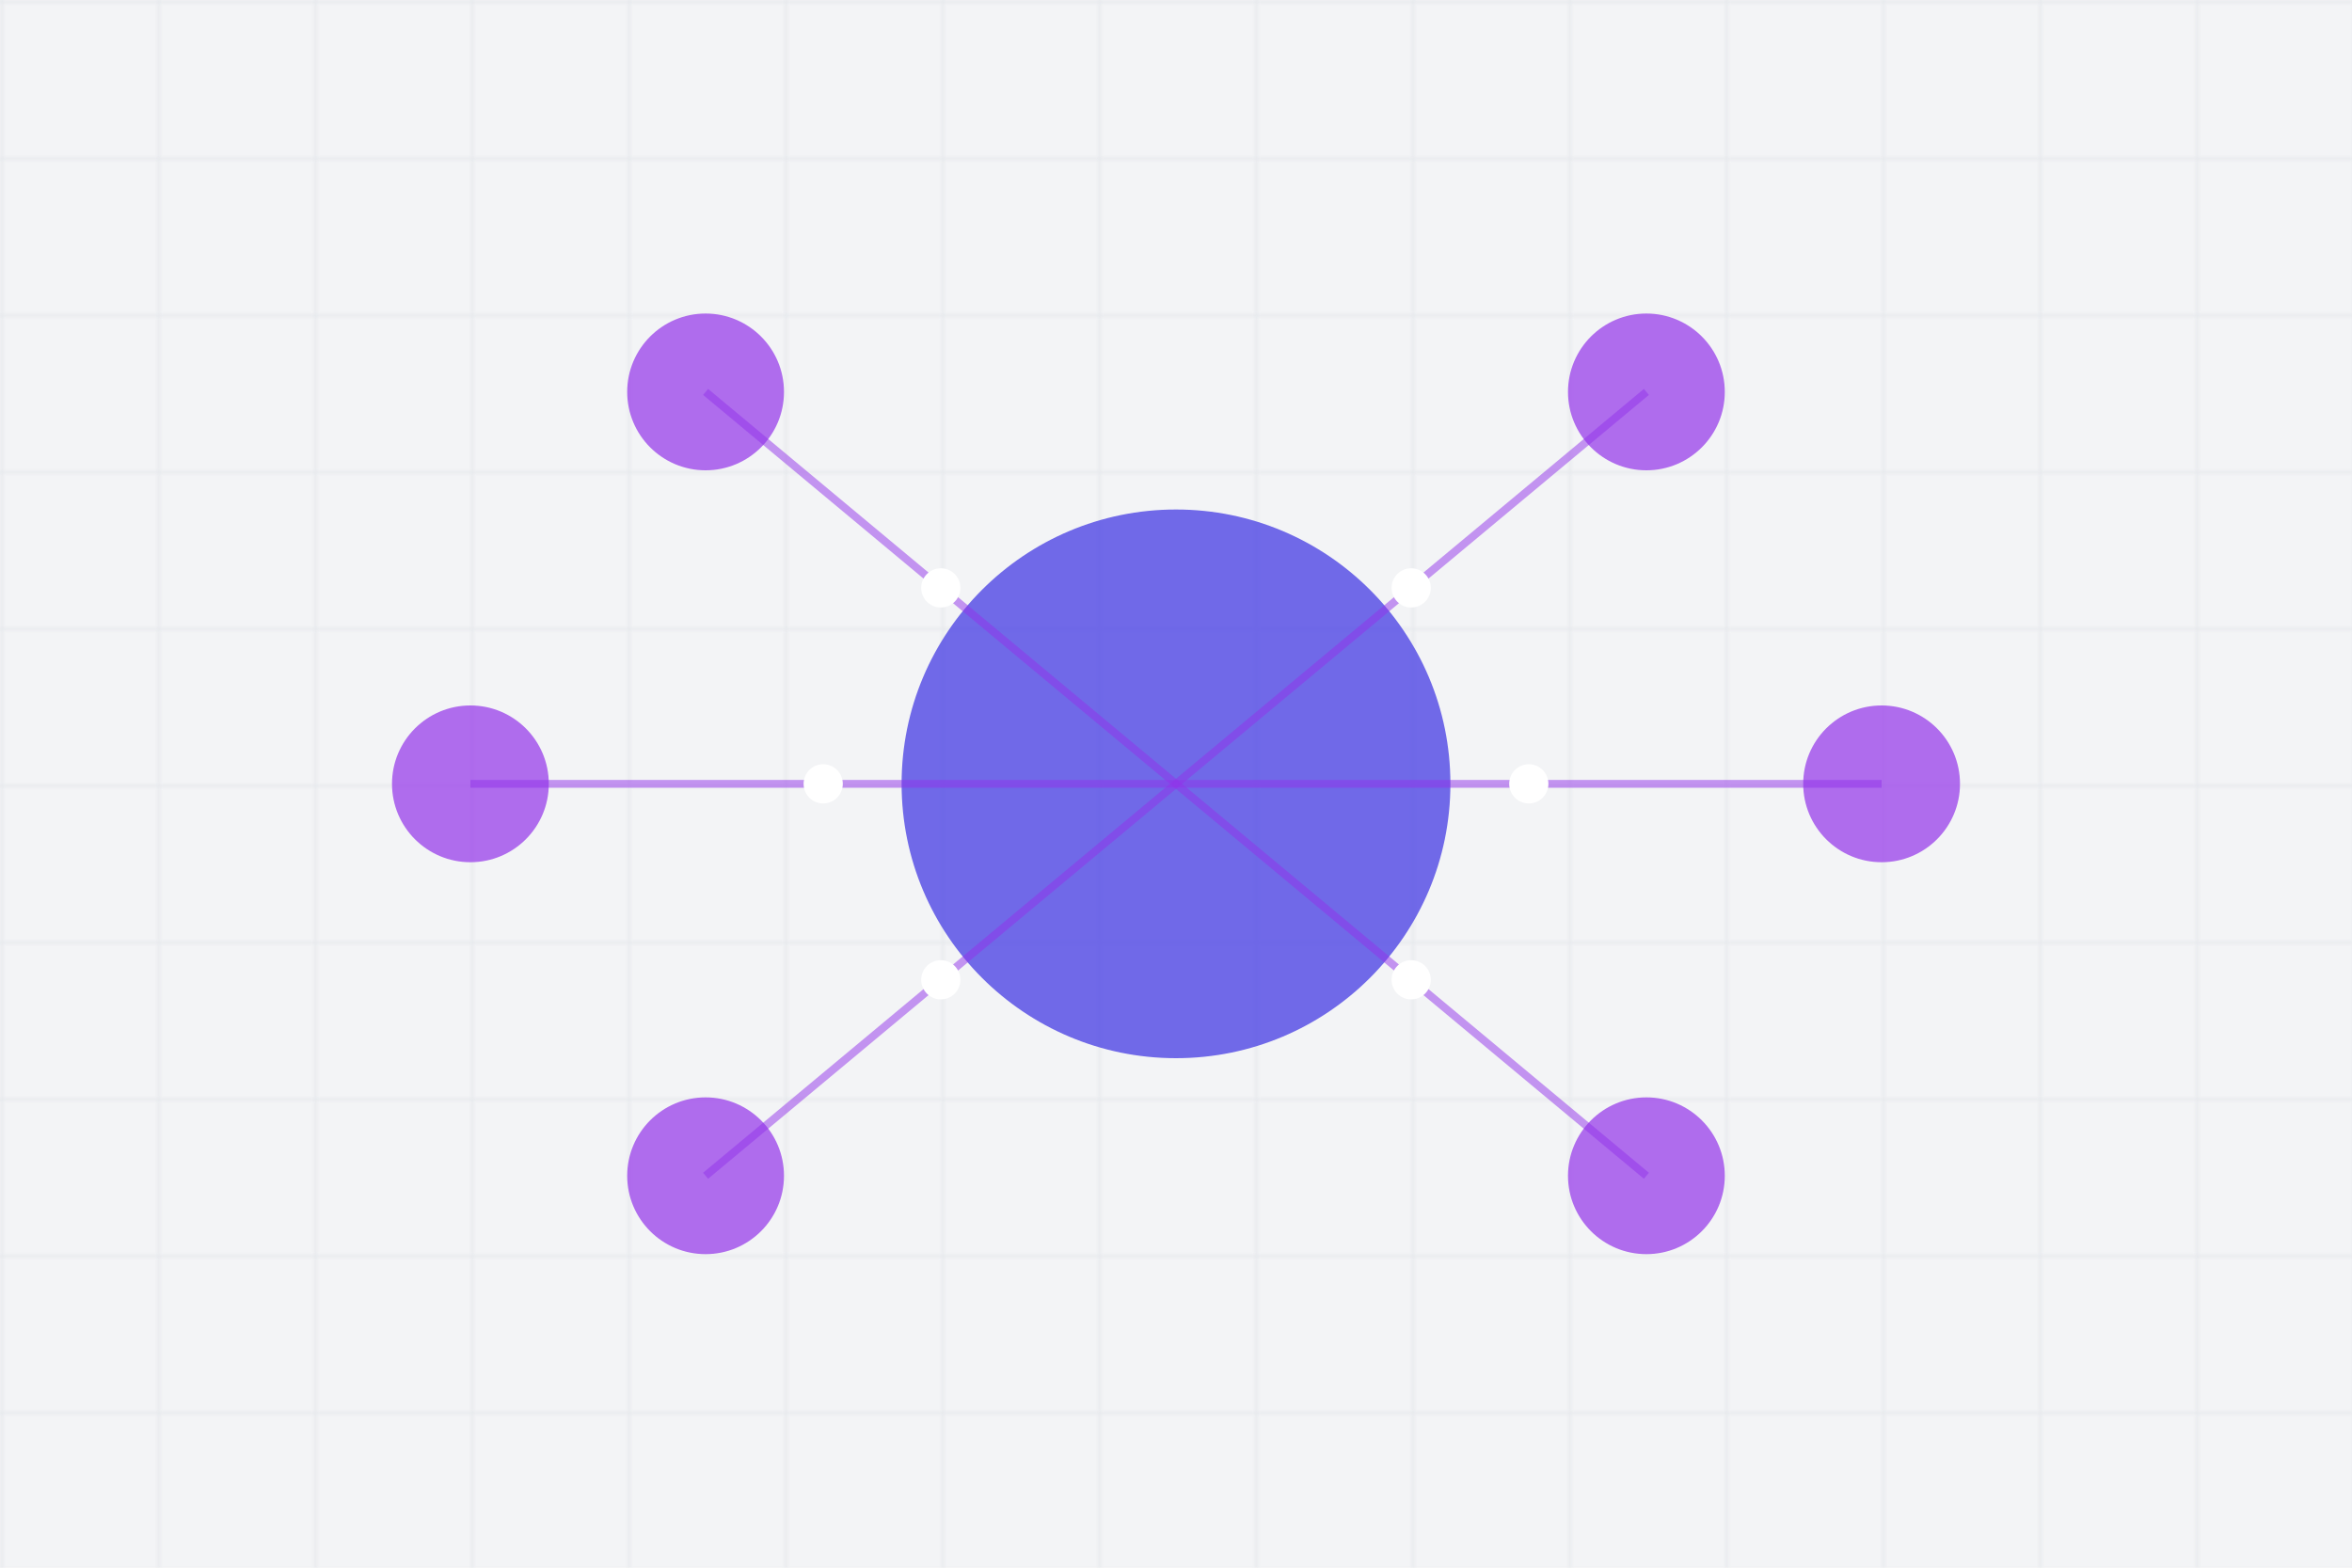 <svg width="600" height="400" viewBox="0 0 600 400" xmlns="http://www.w3.org/2000/svg">
  <rect width="600" height="400" fill="#f3f4f6"/>
  
  <!-- Grade de fundo -->
  <pattern id="grid" width="40" height="40" patternUnits="userSpaceOnUse">
    <path d="M 40 0 L 0 0 0 40" fill="none" stroke="#e5e7eb" stroke-width="1"/>
  </pattern>
  <rect width="600" height="400" fill="url(#grid)"/>
  
  <!-- Nó central/Cérebro -->
  <circle cx="300" cy="200" r="70" fill="#4f46e5" opacity="0.8"/>
  
  <!-- Conexões neurais -->
  <g fill="#9333ea">
    <circle cx="180" cy="100" r="20" opacity="0.7"/>
    <circle cx="420" cy="100" r="20" opacity="0.7"/>
    <circle cx="180" cy="300" r="20" opacity="0.7"/>
    <circle cx="420" cy="300" r="20" opacity="0.7"/>
    <circle cx="120" cy="200" r="20" opacity="0.7"/>
    <circle cx="480" cy="200" r="20" opacity="0.7"/>
  </g>
  
  <!-- Conexões -->
  <g stroke="#9333ea" stroke-width="2">
    <path d="M180,100 L300,200" opacity="0.5"/>
    <path d="M420,100 L300,200" opacity="0.5"/>
    <path d="M180,300 L300,200" opacity="0.5"/>
    <path d="M420,300 L300,200" opacity="0.5"/>
    <path d="M120,200 L300,200" opacity="0.5"/>
    <path d="M480,200 L300,200" opacity="0.5"/>
  </g>
  
  <!-- Pulsos animados de dados -->
  <g fill="#ffffff">
    <circle cx="240" cy="150" r="5"/>
    <circle cx="360" cy="150" r="5"/>
    <circle cx="240" cy="250" r="5"/>
    <circle cx="360" cy="250" r="5"/>
    <circle cx="210" cy="200" r="5"/>
    <circle cx="390" cy="200" r="5"/>
  </g>
</svg> 